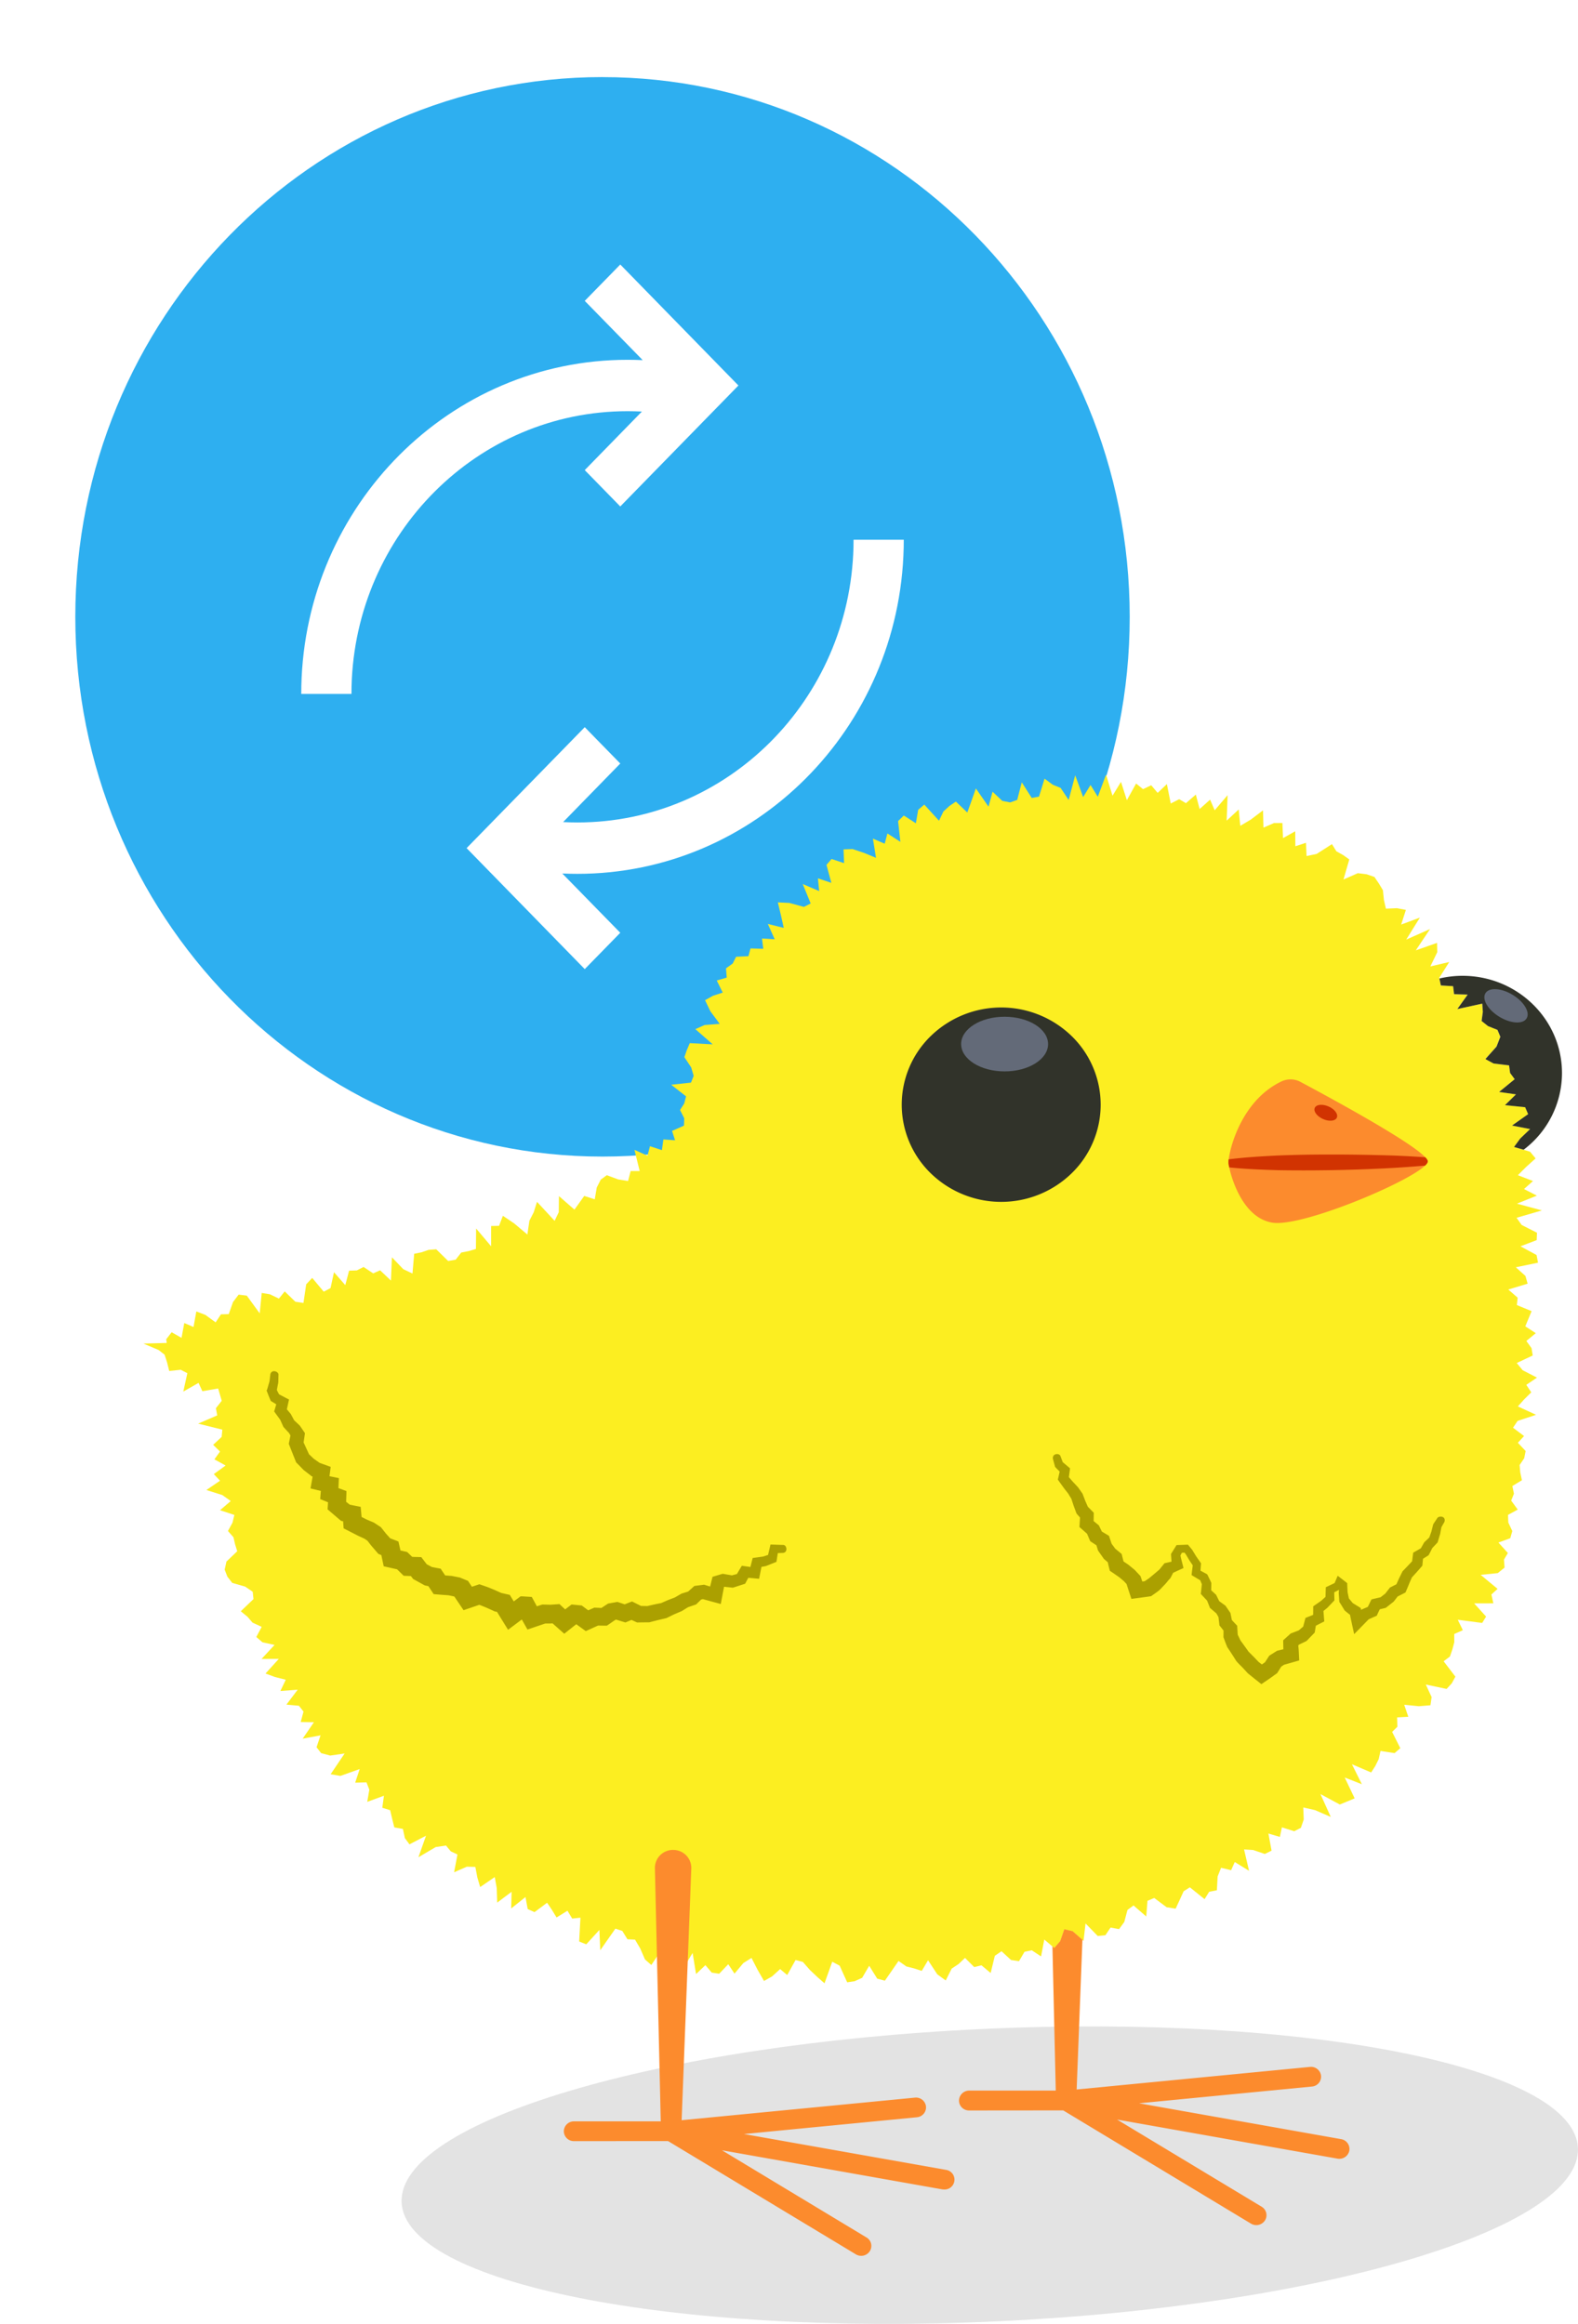 <svg xmlns="http://www.w3.org/2000/svg" width="55" height="81" fill="none"><path d="M21 2.688c10.148 0 18.375 8.422 18.375 18.812S31.148 40.313 21 40.313 2.625 31.89 2.625 21.5C2.625 11.11 10.852 2.687 21 2.687zm10.5 16.125h-1.75l-.003.258c-.134 5.323-4.39 9.596-9.622 9.596-.167 0-.332-.005-.498-.013l1.992-2.041-1.238-1.267-4.118 4.216 4.118 4.217 1.238-1.267-2.02-2.066c.175.008.35.012.526.012 6.192 0 11.23-5.066 11.372-11.37l.003-.276zM21.619 9.22l-1.238 1.267 2.02 2.066c-.175-.008-.35-.012-.526-.012-6.193 0-11.23 5.066-11.372 11.37l-.003.276h1.75l.003-.259c.134-5.323 4.39-9.596 9.622-9.596.167 0 .333.005.498.013l-1.992 2.041 1.238 1.267 4.118-4.216L21.62 9.22z" fill="#2EAFF0"/><g clip-path="url(#clip0)"><path d="M13.998 76.769c-.137-2.814 8.93-5.522 20.252-6.048 11.321-.526 20.61 1.329 20.747 4.143.137 2.814-8.93 5.521-20.252 6.048-11.321.526-20.61-1.329-20.747-4.143z" fill="#E3E3E3"/><path d="M5.793 46.681l.19-.245.344.196.096-.517.322.138.098-.542.315.12.358.261.185-.28.272-.008.148-.419.196-.26.285.035.45.618.07-.712.286.047.313.15.203-.25.37.359.283.044.095-.649.21-.225.402.48.237-.125.12-.553.394.45.132-.504.27-.009.235-.12.335.223.242-.107.377.359.034-.812.395.413.322.153.059-.689.256-.051.246-.085.267-.02.415.408.263-.047.192-.247.26-.051.253-.074.007-.714.523.62v-.707l.276-.006.134-.35.395.267.459.386.07-.482.151-.294.114-.364.614.663.144-.302.007-.56.54.471.172-.24.169-.237.367.118.069-.41.14-.277.21-.154.396.147.345.056.091-.348h.315l-.183-.74.455.207.086-.332.416.136.052-.373.407.03-.105-.326.415-.185.009-.255-.146-.29.146-.227.064-.248-.518-.405.69-.074.093-.236-.087-.295-.237-.357.086-.247.103-.241.799.042-.605-.53.324-.144.525-.04-.326-.439-.185-.386.276-.154.34-.111-.208-.422.347-.1-.025-.324.233-.167.119-.236.43-.02.072-.27.445.013-.044-.359.443.027-.24-.535.555.138-.096-.43-.11-.46.402.02.507.138.235-.12-.276-.676.573.245-.044-.444.468.157-.17-.627.177-.205.436.145-.018-.48.315-.011.406.136.41.17-.107-.67.41.177.095-.357.452.292-.08-.723.2-.194.42.27.08-.468.213-.183.513.562.153-.321.208-.192.228-.154.397.381.146-.405.153-.435.44.635.142-.52.34.32.272.053.246-.087.16-.613.347.544.253-.045.194-.627.288.212.272.11.28.421.228-.86.277.758.258-.42.253.41.287-.771.226.734.295-.482.205.638.322-.58.242.196.285-.136.224.266.322-.306.134.676.295-.15.235.139.344-.3.133.503.365-.326.16.37.45-.526-.033.888.42-.39.055.57.365-.216.427-.323.016.602.365-.159.295-.002.022.526.425-.238.005.522.37-.12.02.461.351-.073.534-.342.155.25.233.13.217.153-.203.7.5-.22.308.038.27.093.154.226.142.236.036.344.069.3.383-.017.313.06-.164.51.652-.242-.477.767.831-.368-.497.743.741-.261.007.325-.24.495.658-.153-.347.55.055.266.427.024.034.282.472.013-.36.504.867-.19.023.288-.044.315.222.18.33.13.101.24-.132.342-.388.437.287.154.539.069.036.26.16.22-.538.443.586.085-.383.375.702.071.105.243-.56.397.629.123-.347.33-.215.294.555.166.194.234-.333.3-.285.286.527.203-.313.279.447.23-.693.28.87.235-.884.257.178.25.534.271-.01.257-.565.216.56.303.052.268-.774.16.335.302.076.27-.674.203.327.285-.028.257.514.212-.11.265-.11.265.366.237-.329.272.18.25.042.256-.557.263.207.252.498.257-.372.252.173.261-.25.248-.217.243.634.292-.643.212-.16.238.385.29-.216.235.271.287-.05.252-.16.237.023.26.057.27-.333.201.055.268-.096.24.228.313-.338.185.01.266.139.298-.071.25-.413.15.33.365-.136.228.02.281-.237.192-.596.06.59.489-.215.196.068.308-.67.002.417.46-.137.222-.85-.111.176.363-.3.134.002.286-.067.252-.084.245-.22.167.41.536-.126.232-.18.196-.726-.154.203.437-.041.286-.404.033-.51-.051.142.419-.39.022.01.326-.183.18.285.567-.2.172-.49-.076-.063.286-.119.24-.144.224-.67-.286.346.696-.598-.234.347.727-.258.107-.26.107-.675-.364.36.797-.548-.237-.41-.093.016.419-.099.29-.232.12-.43-.136-.07.333-.4-.117.11.596-.235.116-.406-.138-.318-.02.174.745-.498-.306-.127.285-.35-.084-.12.303-.026.48-.269.053-.16.257-.513-.413-.217.138-.137.301-.142.306-.315-.051-.43-.322-.236.099-.043.546-.443-.384-.212.157-.11.417-.182.25-.297-.054-.18.268-.267.026-.425-.437-.07.607-.38-.33-.29-.067-.143.415-.201.236-.354-.301-.112.589-.324-.214-.253.053-.192.326-.278-.04-.331-.306-.233.159-.146.6-.32-.268-.253.062-.32-.32-.225.213-.24.16-.208.413-.294-.214-.322-.49-.219.37-.27-.087-.266-.067-.274-.192-.235.341-.24.346-.267-.069-.28-.45-.245.419-.26.118-.262.04-.263-.58-.258-.138-.27.752-.257-.226-.251-.238-.247-.281-.253-.067-.292.524-.246-.208-.283.257-.279.158-.223-.388-.213-.415-.283.177-.31.37-.217-.328-.317.332-.26-.04-.22-.26-.326.311-.12-.736-.407.67-.174-.44-.216-.214-.206-.248-.436.652-.221-.194-.167-.384-.18-.306-.265-.013-.178-.29-.242-.08-.527.752-.03-.707-.458.501-.247-.098.044-.83-.288.03-.164-.273-.38.235-.163-.266-.167-.247-.438.327-.238-.107-.077-.419-.498.397.014-.58-.502.377-.016-.502-.069-.388-.509.348-.098-.334-.07-.368-.297-.007-.443.194.117-.62-.233-.11-.167-.202-.358.053-.603.355.265-.75-.577.3-.16-.217-.069-.32-.299-.053-.075-.3-.07-.3-.274-.084.057-.42-.582.214.073-.425-.099-.255-.394.011.157-.475-.673.239-.34-.058.488-.723-.504.072-.315-.085-.16-.205.14-.415-.624.116.393-.573-.461-.007.098-.364-.16-.203-.436-.04.393-.52-.603.045.187-.392-.372-.094-.333-.123.463-.51-.602.002.454-.489-.42-.091-.217-.185.188-.353-.318-.147-.178-.207-.233-.19.443-.424-.027-.256-.263-.179-.45-.129-.17-.218-.094-.244.062-.283.376-.359-.075-.24-.057-.248-.192-.217.158-.29.066-.27-.5-.165.374-.32-.294-.208-.555-.176.475-.324-.217-.23.411-.3-.39-.215.196-.272-.24-.234.297-.277.023-.252-.842-.21.664-.287-.046-.25.203-.259-.125-.428-.55.094-.133-.29-.531.303.141-.64-.23-.12-.402.042-.075-.301-.087-.268-.21-.163-.527-.223.812-.022-.018-.127z" fill="#FCEE21"/><path d="M9.31 48.434l.084-.29-.003.027.032-.273c.05-.18.277-.095.283.007l-.006.272v.011l-.003.012-.048.25.076.149.255.134.094.049-.023.1-.052.241.127.152.01.01.006.014.11.205.182.172.012.011.009.011.144.212.03.043-.007.051-.04.274.188.41.169.16.203.142.278.1.105.038-.013.11-.028.216.21.042.117.025-.005.116-.01.232.186.069.093.035-.002.099-.009.274.126.1.278.056.103.02.009.103.023.25.173.087.249.106.011.005.01.007.216.142.018.014.014.018.158.2.148.165.219.085.068.027.016.071.055.241.19.043.039.008.03.027.15.145.248.007.069.002.041.054.148.194.183.098.247.047.057.01.032.05.125.185.212.016h.01l.008.002.26.051.014.002.014.005.238.098.04.016.023.035.112.17.215-.072.048-.015.045.016c.124.044.247.082.37.136.119.046.23.1.345.151l.237.054.06.013.031.051.108.177.198-.148.041-.03.053.001.258.016.077.005.037.066.141.26.167-.054.023-.007h.025l.255.007.256-.018.062-.005.045.043.153.142.18-.138.046-.033.057.006.258.025.039.004.032.025.192.143.184-.08.03-.014.032.002.214.01.213-.14.025-.015.03-.004.253-.045.036-.007.035.012.219.073.198-.078.06-.022.057.029.255.127.22.004c.16-.038.321-.073.483-.104l.233-.103.24-.091.221-.128.014-.008.016-.005.216-.067.183-.165.032-.029.046-.007.262-.033.032-.005.03.01.18.055.066-.265.019-.076.077-.022.247-.074.032-.009.034.007.285.049.174-.047.123-.207.048-.08.093.013.206.029.057-.223.023-.09.093-.013.272-.038.17-.056.06-.252.025-.111.117.004.335.011c.114.005.162.252-.009.277l-.187.007-.034.214-.014.091-.112.045c-.084.033-.169.069-.253.1l-.007.002-.03.007-.12.022-.044.215-.039.2-.235-.022-.141-.013-.064.12-.046.087-.125.04-.256.083-.048.015-.082-.009-.224-.024-.048.25-.066.352-.386-.105-.235-.065-.061.012-.126.122-.05.05-.098.033-.187.065-.201.125-.014.008-.046.02-.232.099-.226.111-.032.016-.06.013a13.57 13.57 0 00-.5.123l-.038.01h-.069l-.267.003-.09.002-.108-.049-.087-.04-.064.027-.148.062-.18-.055-.14-.043-.032.007-.173.12-.121.083-.174-.002-.134-.002-.162.073-.265.12-.249-.18-.082-.06-.077.06-.343.272-.34-.303-.068-.06-.041.004-.016.002h-.195l-.2.067-.422.143-.197-.35-.479.359-.32-.518-.066-.107-.025-.004-.055-.011-.057-.027-.168-.076c-.058-.027-.11-.047-.165-.07-.05-.02-.096-.04-.148-.057l-.137.047-.41.14-.243-.359-.075-.114-.03-.01-.173-.036-.242-.018-.279-.023-.148-.223-.037-.056-.034-.006-.089-.018-.073-.04-.226-.125-.107-.058-.069-.09-.009-.013-.034-.002-.219-.009-.15-.147-.08-.078-.121-.027-.345-.078-.069-.325-.013-.065-.105-.043-.075-.087-.18-.21-.124-.16-.107-.073-.21-.096-.254-.13-.26-.133-.018-.246-.07-.015-.08-.067-.201-.172-.19-.163.014-.214.002-.031-.274-.112.023-.285-.36-.087.066-.373.006-.038-.036-.015-.027-.023-.22-.17-.036-.028-.005-.007-.187-.192-.064-.064-.02-.052-.192-.484-.043-.109.016-.078.043-.212-.05-.087-.149-.16-.045-.05-.012-.024-.1-.225-.13-.179-.082-.113.03-.1.043-.15-.121-.074-.07-.042-.021-.05a4.398 4.398 0 01-.096-.24l-.03-.074.018-.033zm27.732 2.531l.196.165.057.05-.009.073-.032.232.13.152.178.19.007.006.005.007.146.207.009.014.007.015.089.234.091.208.164.167.041.04v.058l-.004.234.155.127.025.02.014.027.093.192.206.123.043.027.016.049.076.227.127.172.19.156.034.03.01.044.054.214.178.12.004.005.005.004.199.163.006.007.007.006.171.183.021.023.01.029.054.16.082-.011.146-.098c.123-.1.244-.203.365-.306l.15-.185.03-.038.048-.01.197-.045-.016-.221-.002-.045.022-.038.133-.212.038-.062.076-.002.25-.01.072-.002.043.054.1.12.007.01.005.008.13.214.144.206.027.04-.005.049-.015.205.194.105.04.022.021.04.11.23.013.029v.031l-.004.228.153.14.018.018.011.022.098.199.2.145.017.013.014.02.144.21.016.022.004.027.046.223.15.16.035.036.002.05.016.26.094.199c.096.131.191.263.285.397.119.116.235.234.347.354l.116.09.108-.076.134-.205.016-.025.025-.016.226-.142.02-.014.024-.004.196-.047-.005-.252v-.062l.046-.043.196-.176.018-.018.026-.009.258-.1.152-.132.062-.234.018-.067.066-.027.201-.08.003-.227v-.07l.057-.04.221-.154.15-.136.008-.252.002-.084.077-.036.23-.11.037-.086.071-.168.146.112.135.105.05.04.002.062.012.257.045.214.135.163.228.14.048.031.014.056.002.014.019-.018.025-.011.189-.08.098-.201.03-.06.066-.016.249-.058.164-.127.146-.188.018-.024.028-.014.198-.1.087-.196.117-.237.009-.02.016-.015c.107-.11.212-.221.317-.333l.03-.234.009-.067.059-.033.208-.12.105-.186.009-.018.013-.013.165-.156.073-.203.061-.243.007-.023.014-.02.137-.207c.098-.074.294-.033.237.15l-.105.184-.045.24-.005.015-.073.245-.01.031-.036.038-.15.16c-.035.07-.069.14-.105.206l-.025.045-.053.033-.139.087-.018.18-.007.065-.053.06c-.1.117-.203.23-.308.344l-.093.208a7.36 7.36 0 01-.098.236l-.035.083-.086.044-.188.096-.12.156-.019.023-.027.022-.201.158-.046.036-.061.015-.149.036-.064.134-.04.09-.096.041-.185.083-.142.145-.365.373-.11-.505-.034-.17a5.247 5.247 0 01-.13-.102l-.06-.051-.14-.23-.042-.064-.002-.023-.018-.265-.003-.027c.005-.036.007-.071.01-.107l-.165.085c0 .073.003.15.005.223l.002.058-.055.058-.187.196-.018.016-.123.1.018.234.011.13-.157.08-.137.07-.03.178-.009.06-.078.08-.187.194-.02.02-.073.036-.19.091-.027.03c.01.077.016.155.02.233l.014.288-.313.09-.219.062-.095.065-.103.165-.039.062-.07.05c-.071.05-.142.104-.215.153l-.265.18-.242-.193-.203-.163-.03-.025-.016-.018-.17-.185c-.06-.06-.12-.118-.177-.18l-.038-.045-.007-.011a13.46 13.46 0 00-.274-.424l-.028-.042-.009-.02a4.072 4.072 0 01-.093-.239l-.034-.09v-.037l.002-.196-.07-.09-.072-.089-.007-.062-.027-.23-.073-.127-.16-.138-.064-.054-.015-.04-.085-.214-.142-.152-.077-.082.01-.078.026-.26-.054-.135-.208-.125-.096-.058.011-.096c.01-.083.021-.163.03-.245l-.114-.168-.128-.216-.045-.058-.094.007-.048.093c.01.045.018.09.03.134l.043.168.034.136-.21.095-.152.072c-.032.064-.064.13-.1.192l-.044.044c-.055.065-.105.134-.165.192-.059.06-.114.125-.175.18l-.032.025a3.14 3.14 0 01-.176.127l-.075.054-.103.015c-.078.012-.155.02-.23.032l-.354.047-.107-.326-.062-.192-.092-.1-.162-.136-.2-.139-.128-.087-.037-.145c-.013-.049-.023-.1-.034-.151l-.093-.08-.044-.038-.02-.03-.146-.207-.041-.06-.014-.05-.039-.128a3.318 3.318 0 01-.107-.07L38 53.72l-.037-.085-.075-.176-.128-.114-.137-.12.009-.15.011-.18c-.022-.027-.047-.054-.07-.08l-.05-.059-.014-.035-.091-.246-.076-.234c-.034-.056-.07-.111-.103-.17l.023.028-.166-.212-.158-.219-.068-.096.018-.076.046-.203-.117-.118-.043-.047-.005-.02-.07-.258c-.03-.19.219-.212.262-.1l.08.215z" fill="#ABA000"/><path d="M32.445 40.9a3.334 3.334 0 010-4.792 3.524 3.524 0 014.902 0 3.334 3.334 0 010 4.792 3.524 3.524 0 01-4.902 0z" fill="#31332A"/><path d="M33.5 36.392c0 .526.677.952 1.515.952.837 0 1.515-.426 1.515-.952 0-.527-.678-.953-1.515-.953-.838-.002-1.516.426-1.516.953z" fill="#636A78"/><path d="M50.17 34.106l.05.243.427.025.034.278.473.016-.361.504.87-.19.02.288-.043.317.223.178.33.132.1.24-.133.342-.388.435.285.154.541.067.035.263.16.218-.542.444.587.085-.383.375.703.073.104.241-.561.397.63.123-.345.33-.216.294.335.096a3.35 3.35 0 001.337-2.672c0-1.87-1.552-3.39-3.469-3.39-.276 0-.545.034-.803.094z" fill="#31332A"/><path d="M51.777 34.614c-.135.208.075.574.47.819.395.245.824.276.958.069.135-.207-.075-.573-.47-.819-.395-.245-.824-.276-.958-.069z" fill="#636A78"/><path d="M42.819 40.55c.004.03.011.08.025.14.102.482.518 1.773 1.51 1.927 1.023.156 4.684-1.378 5.316-1.99.06-.055.094-.106.094-.147 0-.035-.03-.084-.087-.142-.532-.571-3.398-2.12-4.346-2.626a.733.733 0 00-.673-.015c-1.324.633-1.77 2.197-1.832 2.714-.007.063-.01.11-.007.139z" fill="#FC8B2D"/><path d="M42.819 40.55c.004.03.011.08.025.14.57.06 1.141.08 1.712.098a56.572 56.572 0 003.474-.053 36.652 36.652 0 001.64-.108c.06-.055.094-.107.094-.147 0-.035-.03-.085-.087-.142a31.6 31.6 0 00-1.652-.076 64.06 64.06 0 00-1.737-.02c-.58 0-1.157.01-1.735.033-.575.027-1.152.063-1.73.134a1.11 1.11 0 00-.004.14zm3.003-1.925c-.043.125.094.296.309.386.214.089.424.06.467-.065.044-.125-.093-.297-.308-.386-.214-.087-.424-.06-.468.065z" fill="#D13301"/><path d="M20.006 73.941h3.024l-.204-8.826v-.037a.63.63 0 01.658-.598.628.628 0 01.611.642l-.337 8.779 8.131-.787a.351.351 0 01.386.307.348.348 0 01-.317.377l-6.028.585 7.044 1.249a.344.344 0 01-.064.684c-.021 0-.041-.002-.064-.004l-7.682-1.363 5.039 3.04a.34.34 0 01.114.475.357.357 0 01-.486.112l-6.546-3.948-3.282.002a.348.348 0 01-.351-.343.35.35 0 01.354-.346zm13.419-.723c0 .19.158.344.352.344l3.281-.003 6.546 3.948a.36.36 0 00.486-.114.342.342 0 00-.114-.475l-5.042-3.04 7.685 1.363c.02.005.043.005.064.005a.354.354 0 00.347-.284.348.348 0 00-.286-.401l-7.043-1.25 6.028-.584a.346.346 0 00.315-.377.35.35 0 00-.386-.307l-8.132.787.201-5.22-.342-.298-.29-.067-.144.415-.203.236-.066-.055.116 5.027h-3.024a.356.356 0 00-.349.35z" fill="#FC8B2D"/></g><defs><clipPath id="clip0"><path fill="#fff" transform="matrix(-1 0 0 1 55 27)" d="M0 0h50v54H0z"/></clipPath></defs></svg>